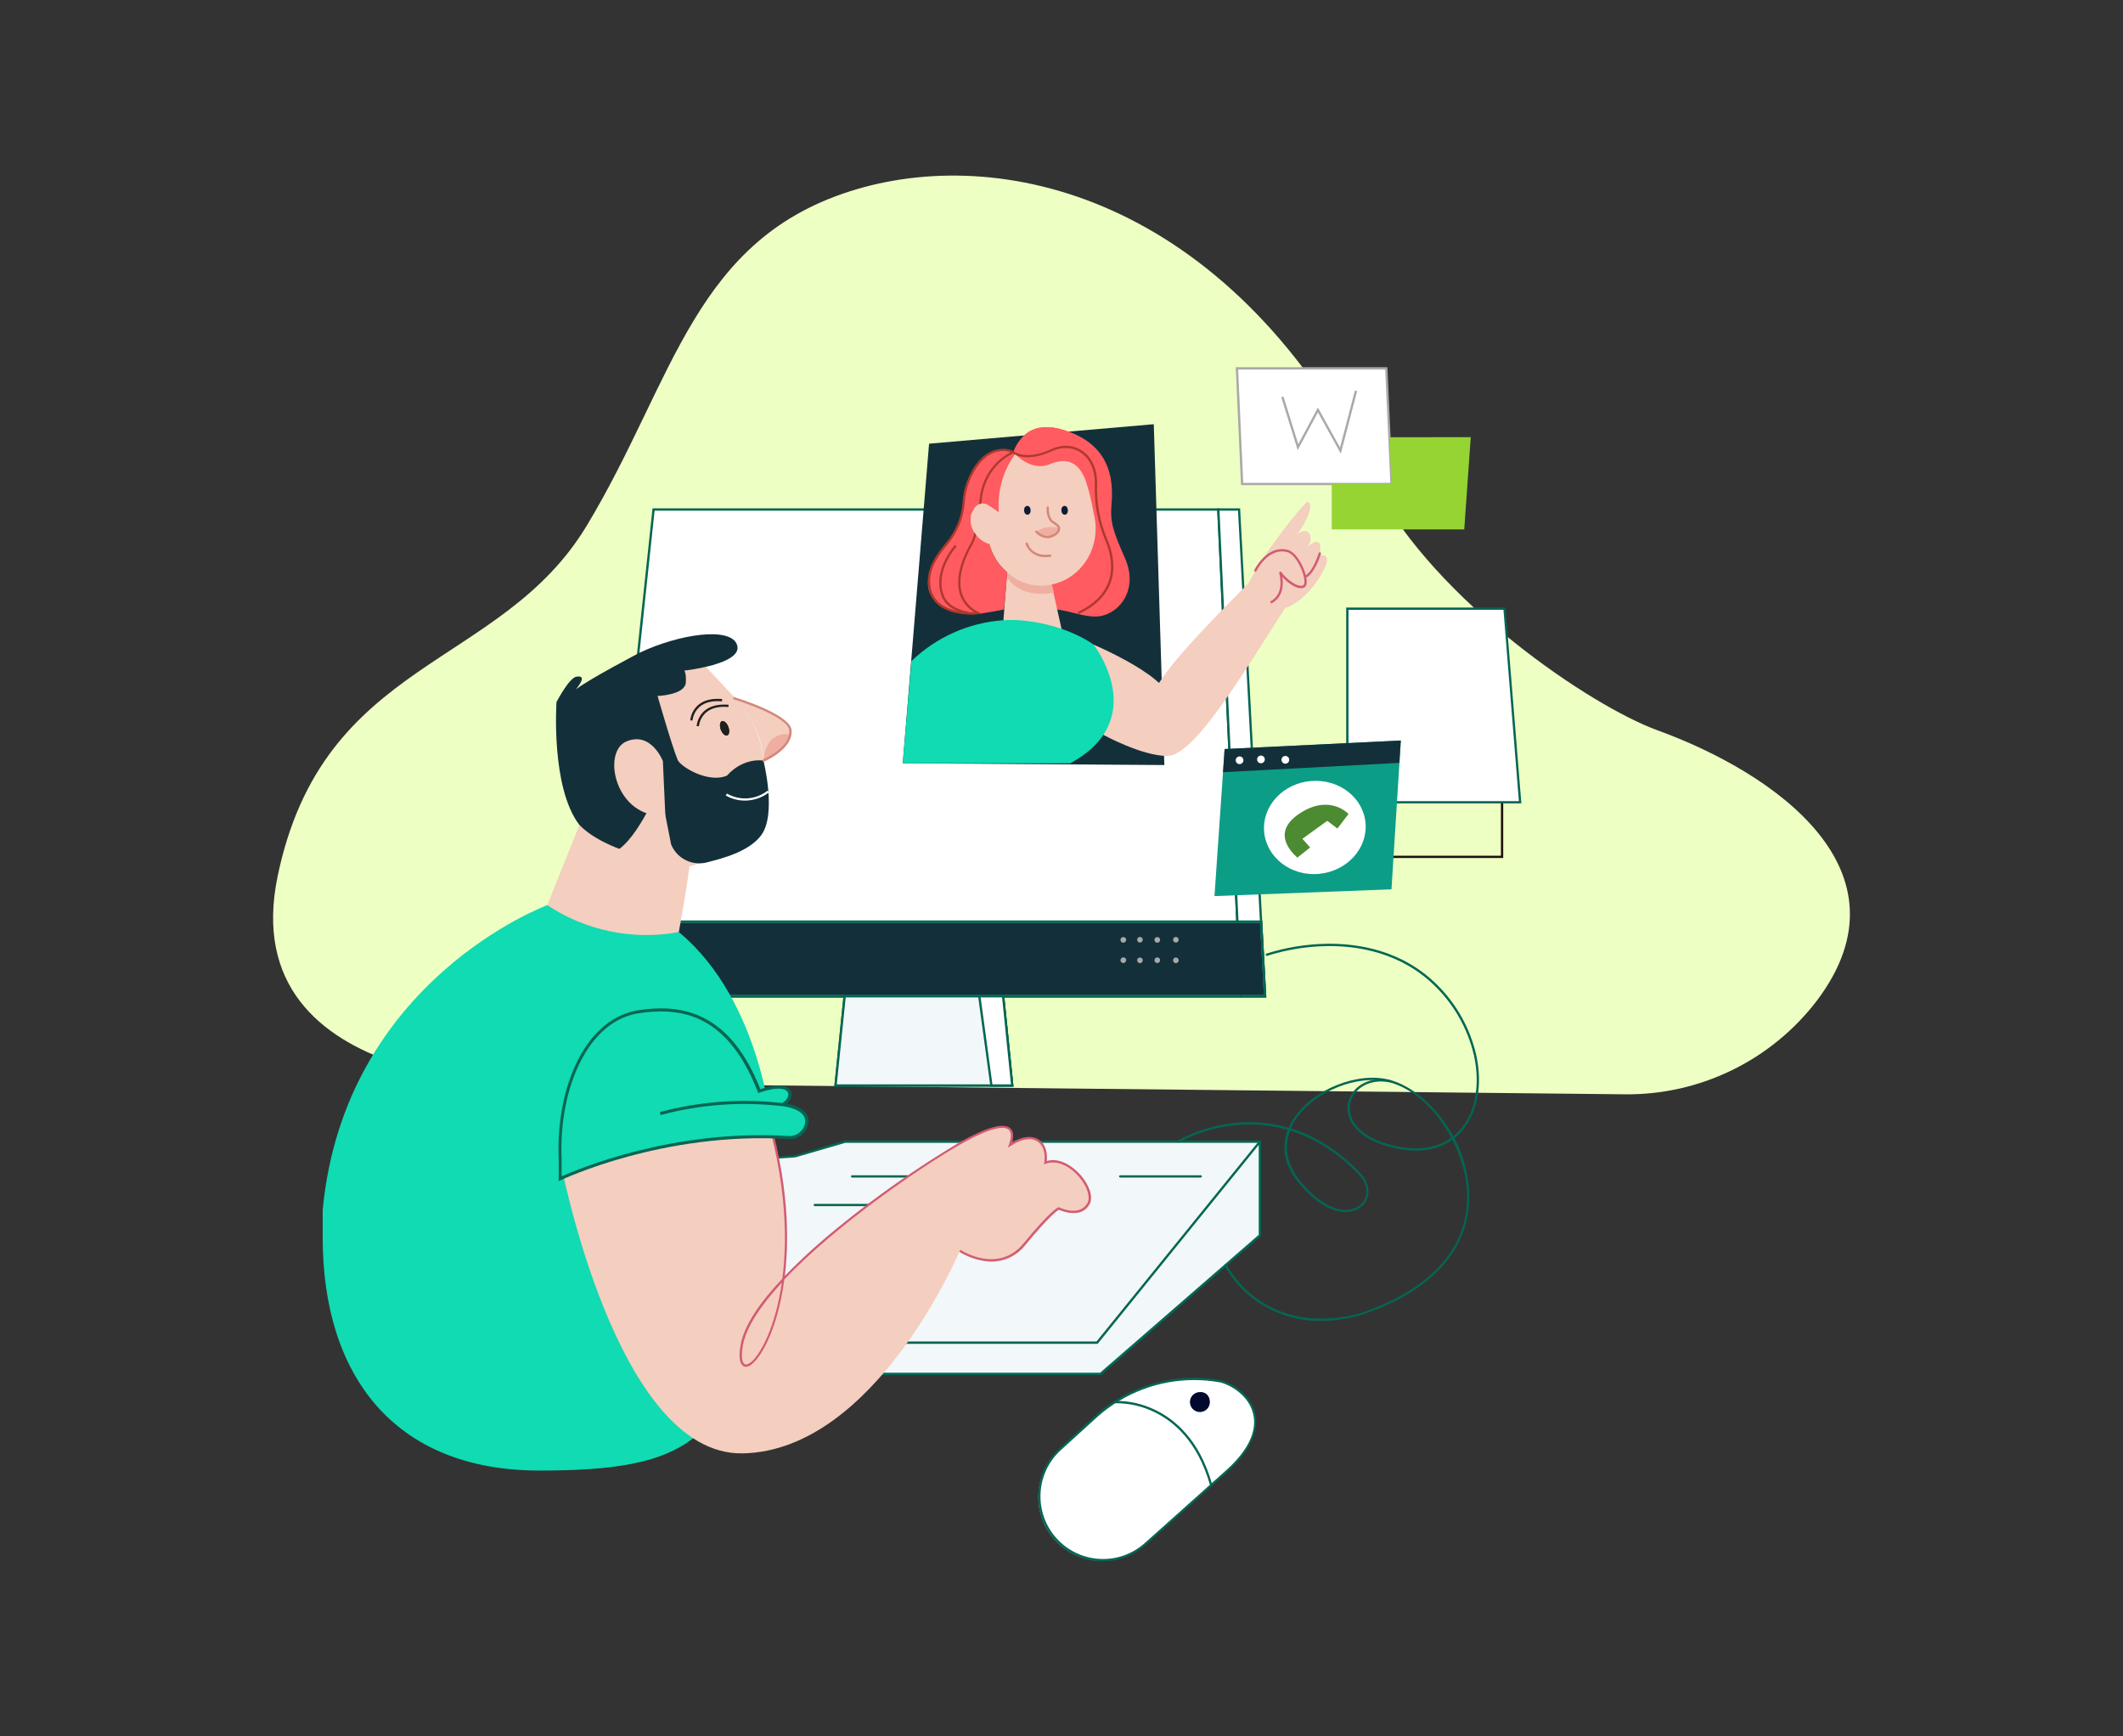 <?xml version="1.0" encoding="UTF-8"?>
<svg width="653px" height="534px" viewBox="0 0 653 534" version="1.1" xmlns="http://www.w3.org/2000/svg" xmlns:xlink="http://www.w3.org/1999/xlink">
    <rect x="0" y="0" width="653" height="534" fill="#333333" stroke="none"/>
    <title>Ilustracion_banco_Gestor online</title>
    <g id="Ilustracion_banco_Gestor-online" stroke="none" stroke-width="1" fill="none" fill-rule="evenodd">
        <g transform="translate(84, 54)" fill-rule="nonzero">
            <path d="M425.81,170.597 C405.471,163.206 357.745,131.128 338.73,94.87 C295.685,8.478 226.619,-9.651 179.571,4.173 C129.323,18.976 123.516,62.834 96.495,107.63 C69.869,151.832 15.419,148.184 1.408,215.425 C-12.603,282.666 82.452,280.06 87.446,279.122 L415.51,282.541 C438.786,282.884 460.841,272.151 474.933,253.622 C504.978,213.601 461.589,183.587 425.81,170.597 Z" id="Path" fill="#EEFFC3"></path>
            <path d="M378.366,209.868 L296.592,209.868 L296.592,178.771 L378.366,178.771 L378.366,209.868 Z M297.301,209.17 L377.657,209.17 L377.657,179.469 L297.301,179.469 L297.301,209.17 Z" id="Shape" fill="#1E110C"></path>
            <polygon id="Path" fill="#FFFFFF" points="297.655 252.392 290.733 102.699 117.063 102.699 101.082 252.392"></polygon>
            <path d="M298.041,252.746 L100.685,252.746 L100.685,252.361 L116.709,102.345 L291.067,102.345 L291.067,102.678 L298.041,252.746 Z M101.488,252.038 L297.291,252.038 L290.4,103.054 L117.345,103.054 L101.488,252.038 Z" id="Shape" fill="#046653"></path>
            <polygon id="Path" fill="#FFFFFF" points="290.733 102.699 297.124 102.699 305.12 252.392 297.655 252.392"></polygon>
            <path d="M305.485,252.746 L297.322,252.746 L290.368,102.345 L297.457,102.345 L297.457,102.678 L305.485,252.746 Z M297.999,252.038 L304.744,252.038 L296.79,103.043 L291.098,103.043 L297.999,252.038 Z" id="Shape" fill="#046653"></path>
            <polygon id="Path" fill="#13303A" points="270.884 76.46 201.766 82.454 193.676 180.741 274.137 181.283"></polygon>
            <circle id="Oval" fill="#F4CEBF" cx="120.055" cy="182.597" r="30.9"></circle>
            <polygon id="Path" fill="#F4CEBF" points="89.155 182.597 87.185 161.924 126.456 143.941 143.72 162.393"></polygon>
            <path d="M150.819,179.907 C150.819,179.907 160.045,174.934 159.097,170.441 C158.148,165.948 141.833,160.746 141.833,160.746 C141.833,160.746 150.35,168.512 150.819,179.907 Z" id="Path" fill="#F4CEBF"></path>
            <path d="M150.819,179.907 C150.819,179.907 151.174,174.694 154.02,172.922 C155.517,171.884 157.376,171.507 159.159,171.88 C157.427,175.465 154.468,178.313 150.819,179.907 L150.819,179.907 Z" id="Path" fill="#EFAFA0"></path>
            <path d="M150.819,179.907 C150.819,179.907 144.794,178.781 139.581,184.546 C133.91,186.944 125.653,181.971 124.507,179.844 C122.818,175.945 118.251,160.037 118.251,160.037 C118.251,160.037 126.592,159.776 126.946,155.961 C127.123,153.031 126.498,152.229 126.498,152.229 C126.498,152.229 144.512,150.279 142.74,144.431 C140.968,138.582 124.903,140.97 112.747,146.735 C112.747,146.735 97.579,154.626 93.148,158.004 C95.452,155.158 95.629,153.74 93.325,154.095 C91.021,154.449 87.175,161.903 87.175,161.903 C87.175,161.903 85.34,188.164 94.211,199.694 C96.348,203.5 99.586,206.571 103.5,208.503 C111.069,207.085 118.877,187.653 118.877,187.653 L122.421,205.688 C124.247,210.148 129.154,212.501 133.774,211.13 C138.434,209.931 146.378,207.877 150.1,202.915 C155.01,196.378 150.819,179.907 150.819,179.907 Z" id="Path" fill="#13303A"></path>
            <path d="M120.649,196.858 L119.888,180.074 C119.888,180.074 116.302,170.775 108.64,174.038 C100.977,177.301 105.283,197.828 120.649,196.858" id="Path" fill="#F4CEBF"></path>
            <ellipse id="Oval" fill="#F4CEBF" cx="219.468" cy="106.953" rx="5.828" ry="7.225"></ellipse>
            <path d="M227.714,85.112 C227.714,85.112 230.685,74.604 242.643,78.086 C254.6,81.568 259.041,89.626 257.853,101.49 C257.425,106.765 258.53,109.694 262.023,117.659 C266.193,127.146 260.574,134.339 254.579,135.455 C249.648,136.393 243.112,132.755 238.827,133.526 C234.542,134.298 227.151,128.897 225.931,121.423 C224.712,113.948 227.714,85.112 227.714,85.112 Z" id="Path" fill="#FF5B61"></path>
            <path d="M223.753,84.998 L246.291,83.955 C249.178,90.332 251.238,97.051 252.421,103.95 C252.733,105.165 252.921,106.409 252.984,107.662 C253.433,117.388 246.323,125.613 237.107,126.041 C227.891,126.468 220.062,118.921 219.614,109.194 C219.124,98.508 223.753,84.998 223.753,84.998 Z" id="Path" fill="#F4CEBF"></path>
            <ellipse id="Oval" fill="#0D1C34" transform="translate(243.463, 102.939) rotate(-2.64) translate(-243.463, -102.939) " cx="243.463" cy="102.939" rx="1" ry="1.355"></ellipse>
            <ellipse id="Oval" fill="#0D1C34" transform="translate(231.997, 102.935) rotate(-2.64) translate(-231.997, -102.935) " cx="231.997" cy="102.935" rx="1" ry="1.355"></ellipse>
            <path d="M237.701,117.326 C234.967,117.509 232.431,115.89 231.446,113.333 C231.383,113.146 231.48,112.943 231.665,112.874 C231.846,112.811 232.045,112.903 232.113,113.083 C233.708,117.482 238.723,116.565 238.942,116.523 C239.131,116.491 239.312,116.616 239.348,116.804 C239.37,116.896 239.353,116.992 239.302,117.071 C239.251,117.15 239.17,117.204 239.077,117.221 C238.622,117.293 238.162,117.328 237.701,117.326 Z" id="Path" fill="#D3877A"></path>
            <path d="M234.782,109.496 C234.782,109.496 235.429,111.237 238.087,111.112 C241.475,111.112 241.777,108.381 241.777,108.381 C240.723,108.089 239.621,108.008 238.535,108.141 C237.177,108.209 235.87,108.681 234.782,109.496 Z" id="Path" fill="#EFAFA0"></path>
            <path d="M238.087,111.54 C236.701,111.413 235.413,110.77 234.48,109.736 C234.396,109.641 234.369,109.509 234.41,109.389 C234.45,109.269 234.551,109.179 234.676,109.154 C234.8,109.129 234.928,109.172 235.012,109.267 C235.813,110.145 236.906,110.701 238.087,110.831 C239.056,110.831 241.402,109.997 241.402,108.454 C241.402,108.287 241.235,107.797 239.609,106.828 C238.441,106.119 237.837,103.919 237.92,102.658 C237.92,102.522 237.92,102.397 237.92,102.303 C237.92,102.209 237.92,102.168 237.92,102.126 C237.896,101.987 237.957,101.847 238.075,101.769 C238.193,101.692 238.346,101.692 238.464,101.769 C238.582,101.847 238.643,101.987 238.619,102.126 C238.623,102.206 238.623,102.286 238.619,102.366 C238.619,102.46 238.619,102.574 238.619,102.699 C238.556,103.742 239.088,105.691 239.974,106.223 C241.454,107.109 242.111,107.797 242.111,108.454 C242.111,110.456 239.453,111.54 238.087,111.54 Z" id="Path" fill="#D3877A"></path>
            <path d="M239.411,125.478 C239.411,125.478 242.538,139.531 242.538,139.52 C241.058,141.48 230.539,143.253 224.639,136.737 C224.639,136.643 225.869,120.651 225.869,120.651 C225.869,120.651 229.538,126.302 239.411,125.478 Z" id="Path" fill="#F4CEBF"></path>
            <path d="M227.714,85.112 C227.714,85.112 232.927,91.242 238.879,88.761 C246.771,85.467 249.44,91.346 250.847,96.632 C253.593,97.074 256.313,95.704 257.592,93.233 C257.592,93.233 255.445,84.257 247.167,79.889 C241.423,76.991 233.875,75.615 229.955,81.12 C228.94,82.281 228.177,83.641 227.714,85.112 L227.714,85.112 Z" id="Path" fill="#FF5B61"></path>
            <path d="M239.463,125.77 C234.559,126.864 229.433,125.431 225.806,121.954 C225.806,121.954 225.723,123.539 225.723,123.539 C225.723,123.539 229.205,130.18 240.141,128.272 C240.193,128.293 239.463,125.77 239.463,125.77 Z" id="Path" fill="#EFAFA0"></path>
            <path d="M228.194,85.717 C224.458,90.877 222.694,97.205 223.221,103.554 C219.207,100.583 217.133,99.384 215.162,103.356 C213.192,107.328 216.288,112.228 220.375,113.333 C221.191,116.725 223.095,119.757 225.796,121.965 C225.869,122.319 224.816,133.432 224.816,133.432 C224.816,133.432 219.489,134.548 216.184,134.85 C209.929,135.413 196.231,131.796 203.486,118.451 C206.937,112.103 211.639,109.882 212.243,102.355 C213.536,86.447 223.836,82.256 227.714,85.102" id="Path" fill="#FF5B61"></path>
            <path d="M213.818,134.902 C213.557,134.902 207.563,133.964 205.769,129.69 C202.413,121.704 209.648,113.656 209.721,113.573 L210.242,114.052 C210.169,114.125 203.236,121.85 206.426,129.419 C208.053,133.276 213.859,134.152 213.911,134.162 L213.818,134.902 Z" id="Path" fill="#AF392D"></path>
            <path d="M214.766,135.006 C212.16,135.006 207.771,134.6 204.706,132.129 C202.794,130.589 201.608,128.323 201.433,125.874 C200.922,120.724 203.966,116.565 207.135,112.749 C209.934,109.359 211.642,105.201 212.035,100.823 C212.035,100.395 212.108,99.947 212.15,99.509 C212.577,94.578 215.277,89.303 217.716,87.062 C219.552,85.115 222.11,84.014 224.785,84.018 C225.807,84.038 226.812,84.276 227.735,84.716 L227.787,84.716 L227.943,84.852 C227.943,84.852 231.394,87.75 239.348,84.132 C240.917,83.382 242.646,83.024 244.384,83.09 C247.688,83.267 253.307,85.852 253.464,94.443 L253.464,94.755 C253.239,100.504 254.26,106.233 256.456,111.55 C259.073,117.492 261.429,128.439 247.761,134.86 L247.459,134.225 C260.584,128.063 258.322,117.545 255.799,111.832 C253.561,106.419 252.519,100.587 252.745,94.735 C252.75,94.641 252.75,94.547 252.745,94.453 C252.599,86.384 247.396,83.955 244.342,83.799 C242.719,83.722 241.102,84.041 239.63,84.727 C232.155,88.125 228.475,86.061 227.652,85.467 C225.29,86.568 223.23,88.224 221.647,90.294 C219.465,93.136 218.174,96.56 217.935,100.135 C217.654,103.794 216.893,110.424 215.016,113.687 C214.964,113.781 210.002,121.777 211.795,128.199 C212.572,130.871 214.475,133.071 217.008,134.225 L218.05,134.746 L216.882,134.881 C216.18,134.966 215.474,135.007 214.766,135.006 L214.766,135.006 Z M224.534,84.685 C222.13,84.772 219.857,85.802 218.206,87.552 C215.903,89.71 213.265,94.787 212.848,99.541 C212.848,99.989 212.775,100.437 212.733,100.875 C212.329,105.392 210.566,109.681 207.677,113.176 C204.602,116.877 201.652,120.901 202.142,125.791 C202.296,128.055 203.384,130.154 205.144,131.587 C208.397,134.193 213.401,134.36 215.663,134.277 C213.448,132.981 211.822,130.877 211.128,128.407 C209.251,121.673 214.255,113.677 214.422,113.343 C216.226,110.216 216.966,103.69 217.247,100.093 C217.496,96.378 218.838,92.82 221.105,89.866 C222.644,87.868 224.605,86.234 226.849,85.081 C226.105,84.818 225.323,84.684 224.534,84.685 Z" id="Shape" fill="#AF392D"></path>
            <path d="M219.906,101.344 C219.906,101.344 216.664,99.082 214.693,104.263 C214.145,107.128 215.273,110.055 217.602,111.811 C221.626,108.36 219.791,100.812 219.906,101.344 Z" id="Path" fill="#F4CEBF"></path>
            <path d="M150.819,180.261 C150.678,180.257 150.552,180.172 150.496,180.042 C150.424,179.864 150.507,179.66 150.684,179.584 C150.767,179.584 159.409,175.758 158.753,170.483 C158.294,166.876 146.305,162.466 141.729,161.1 C141.542,161.045 141.435,160.849 141.489,160.662 C141.549,160.474 141.747,160.368 141.937,160.423 C142.625,160.631 158.846,165.635 159.451,170.42 C160.181,176.216 151.34,180.084 150.965,180.251 C150.918,180.264 150.868,180.268 150.819,180.261 L150.819,180.261 Z" id="Path" fill="#D3877A"></path>
            <path d="M140.029,169.555 C140.488,170.754 140.332,171.932 139.696,172.172 C139.06,172.411 138.174,171.629 137.715,170.42 C137.256,169.211 137.413,168.043 138.049,167.803 C138.685,167.564 139.571,168.346 140.029,169.555" id="Path" fill="#212020"></path>
            <path d="M130.98,169.326 L130.272,169.326 C130.457,167.498 131.324,165.808 132.701,164.593 C134.452,163.081 136.933,162.508 140.113,162.737 L140.05,163.435 C137.079,163.175 134.765,163.738 133.17,165.124 C131.948,166.208 131.169,167.704 130.98,169.326 Z" id="Path" fill="#212020"></path>
            <path d="M145.127,192.219 C143.053,192.221 141.014,191.678 139.216,190.645 L139.602,190.05 C143.563,192.343 148.523,191.984 152.112,189.143 L152.529,189.706 C150.398,191.322 147.801,192.203 145.127,192.219 Z" id="Path" fill="#FFFFFF"></path>
            <polygon id="Path" fill="#13303A" points="101.478 252.038 304.765 252.038 303.577 229.822 104.053 229.822"></polygon>
            <path d="M262.367,235.014 C262.383,235.371 262.178,235.703 261.85,235.846 C261.521,235.99 261.138,235.917 260.887,235.662 C260.635,235.407 260.566,235.023 260.714,234.697 C260.862,234.37 261.196,234.169 261.554,234.19 C262.032,234.19 262.419,234.577 262.419,235.055" id="Path" fill="#A9A9A9"></path>
            <path d="M262.367,241.341 C262.353,241.693 262.129,242.001 261.798,242.122 C261.468,242.242 261.097,242.15 260.861,241.89 C260.625,241.629 260.57,241.252 260.722,240.935 C260.874,240.618 261.203,240.424 261.554,240.445 C262.032,240.445 262.419,240.832 262.419,241.31" id="Path" fill="#A9A9A9"></path>
            <path d="M267.496,235.014 C267.496,235.491 267.109,235.879 266.631,235.879 C266.153,235.879 265.765,235.491 265.765,235.014 C265.765,234.536 266.153,234.148 266.631,234.148 C267.109,234.148 267.496,234.536 267.496,235.014" id="Path" fill="#A9A9A9"></path>
            <path d="M267.496,241.341 C267.496,241.819 267.109,242.207 266.631,242.207 C266.153,242.207 265.765,241.819 265.765,241.341 C265.765,240.864 266.153,240.476 266.631,240.476 C267.109,240.476 267.496,240.864 267.496,241.341" id="Path" fill="#A9A9A9"></path>
            <path d="M272.823,235.014 C272.84,235.369 272.638,235.698 272.314,235.844 C271.99,235.99 271.609,235.923 271.355,235.674 C271.1,235.426 271.023,235.047 271.161,234.72 C271.299,234.392 271.623,234.182 271.979,234.19 C272.457,234.19 272.844,234.577 272.844,235.055" id="Path" fill="#A9A9A9"></path>
            <path d="M272.823,241.341 C272.806,241.818 272.407,242.19 271.931,242.175 C271.454,242.16 271.08,241.762 271.093,241.286 C271.107,240.81 271.502,240.434 271.979,240.445 C272.457,240.445 272.844,240.832 272.844,241.31" id="Path" fill="#A9A9A9"></path>
            <path d="M278.546,235.014 C278.546,235.491 278.159,235.879 277.681,235.879 C277.203,235.879 276.816,235.491 276.816,235.014 C276.816,234.536 277.203,234.148 277.681,234.148 C278.159,234.148 278.546,234.536 278.546,235.014" id="Path" fill="#A9A9A9"></path>
            <path d="M278.546,241.341 C278.546,241.819 278.159,242.207 277.681,242.207 C277.203,242.207 276.816,241.819 276.816,241.341 C276.816,240.864 277.203,240.476 277.681,240.476 C278.159,240.476 278.546,240.864 278.546,241.341" id="Path" fill="#A9A9A9"></path>
            <path d="M255.372,171.994 C255.372,171.994 267.214,178.489 275.023,178.489 C283.3,178.489 297.958,153.73 311.218,133.067 C317.838,130.701 322.686,123.132 324.031,119.213 C324.833,116.012 321.894,116.815 321.894,116.815 C321.894,116.815 323.499,109.622 318.172,114.146 C320.57,110.956 318.172,107.495 314.971,110.424 C319.767,103.492 319.496,100.562 318.172,100.302 C317.567,100.176 305.307,114.897 300.095,125.259 C287.085,138.499 274.658,150.873 270.217,159.964 C266.954,166.917 272.302,169.044 275.21,162.122 C278.119,155.2 252.38,144.253 252.38,144.253 L255.372,171.994 Z" id="Path" fill="#F4CEBF"></path>
            <path d="M307.007,131.608 L306.684,130.982 C311.02,128.772 309.759,123.362 309.467,122.309 C309.409,122.119 309.503,121.917 309.686,121.84 L309.947,121.725 L310.155,121.975 C311.458,123.768 314.784,126.687 316.733,126.062 C317.098,125.947 317.192,125.415 317.213,125.019 C317.327,122.476 314.888,116.992 312.209,115.877 C306.027,114 302.347,121.808 302.315,121.881 L301.669,121.589 C301.669,121.506 305.641,113.145 312.449,115.209 C315.451,116.46 318.036,122.257 317.922,125.051 C317.87,126.229 317.359,126.635 316.942,126.771 C314.919,127.417 312.094,125.269 310.416,123.435 C310.77,125.593 310.812,129.669 307.007,131.608 Z" id="Path" fill="#D25B73"></path>
            <path d="M317.557,123.768 L317.265,123.132 C319.955,121.86 321.685,115.835 321.706,115.835 L322.384,116.022 C322.311,116.273 320.549,122.361 317.557,123.768 Z" id="Path" fill="#D25B73"></path>
            <path d="M305.495,252.746 L100.685,252.746 L103.427,229.113 L304.223,229.113 L305.495,252.746 Z M101.478,252.038 L304.765,252.038 L303.577,229.822 L104.053,229.822 L101.478,252.038 Z" id="Shape" fill="#046653"></path>
            <path d="M305.495,252.746 L100.685,252.746 L103.427,229.113 L304.223,229.113 L305.495,252.746 Z M101.478,252.038 L304.765,252.038 L303.577,229.822 L104.053,229.822 L101.478,252.038 Z" id="Shape" fill="#046653"></path>
            <path d="M227.735,280.185 L172.607,280.185 L175.474,252.038 L224.858,252.038 L227.735,280.185 Z M173.389,279.476 L226.953,279.476 L224.222,252.746 L176.121,252.746 L173.389,279.476 Z" id="Shape" fill="#046653"></path>
            <polygon id="Path" fill="#F2F7F9" points="175.798 252.392 224.545 252.392 227.339 279.831 173.004 279.831"></polygon>
            <path d="M227.735,280.185 L172.607,280.185 L175.474,252.038 L224.858,252.038 L227.735,280.185 Z M173.389,279.476 L226.953,279.476 L224.222,252.746 L176.121,252.746 L173.389,279.476 Z" id="Shape" fill="#046653"></path>
            <polygon id="Path" fill="#FFFFFF" points="224.545 252.392 217.216 252.392 220.948 279.831 227.339 279.831"></polygon>
            <path d="M227.725,280.185 L220.636,280.185 L216.81,252.038 L224.858,252.038 L227.725,280.185 Z M221.251,279.476 L226.953,279.476 L224.222,252.746 L217.623,252.746 L221.251,279.476 Z" id="Shape" fill="#046653"></path>
            <polygon id="Path" fill="#F2F7F9" points="175.881 297.115 303.514 297.115 303.514 325.909 254.506 368.527 139.435 368.527 135.588 303.339 160.546 301.64"></polygon>
            <path d="M254.642,368.881 L139.102,368.881 L139.102,368.547 L135.223,302.995 L160.483,301.285 L175.839,296.74 L303.869,296.74 L303.869,326.045 L303.754,326.159 L254.642,368.881 Z M139.769,368.172 L254.371,368.172 L303.17,325.753 L303.17,297.47 L175.985,297.47 L160.567,301.952 L135.964,303.62 L139.769,368.172 Z" id="Shape" fill="#046653"></path>
            <path d="M223.742,308.145 L178.154,308.145 C178.014,308.169 177.874,308.108 177.797,307.99 C177.719,307.872 177.719,307.719 177.797,307.601 C177.874,307.483 178.014,307.422 178.154,307.446 L223.7,307.446 C223.87,307.476 223.994,307.623 223.994,307.796 C223.994,307.968 223.87,308.115 223.7,308.145 L223.742,308.145 Z" id="Path" fill="#046653"></path>
            <path d="M210.555,316.944 L166.603,316.944 C166.411,316.938 166.259,316.781 166.259,316.589 C166.259,316.397 166.411,316.24 166.603,316.235 L210.555,316.235 C210.75,316.235 210.909,316.393 210.909,316.589 C210.904,316.783 210.748,316.938 210.555,316.944 Z" id="Path" fill="#046653"></path>
            <path d="M303.514,297.908 L303.514,325.93 L254.517,368.547 L139.435,368.547 L139.435,358.936 L253.443,358.936 L303.014,297.782 C303.089,297.69 303.214,297.654 303.327,297.694 C303.439,297.734 303.514,297.84 303.514,297.96" id="Path" fill="#F2F7F9"></path>
            <path d="M254.642,368.881 L139.081,368.881 L139.081,358.56 L253.276,358.56 L302.743,297.511 C302.913,297.306 303.193,297.228 303.444,297.317 C303.695,297.405 303.865,297.641 303.869,297.908 L303.869,326.055 L303.754,326.159 L254.642,368.881 Z M139.79,368.172 L254.371,368.172 L303.17,325.753 L303.17,298.106 L253.61,359.29 L139.79,359.29 L139.79,368.172 Z" id="Shape" fill="#046653"></path>
            <path d="M153.655,295.353 C153.655,295.353 150.819,254.185 124.798,232.657 L84.329,224.38 C84.329,224.38 21.924,247.315 15.252,318.122 L15.252,326.576 C15.252,368.725 36.968,398.259 81.972,398.259 C126.977,398.259 139.31,389.491 148.442,348.344 C149.391,344.08 150.194,331.726 149.86,328.943 L153.655,295.353 Z" id="Path" fill="#10DBB2"></path>
            <path d="M140.029,169.555 C140.488,170.754 140.332,171.932 139.696,172.172 C139.06,172.411 138.174,171.629 137.715,170.42 C137.256,169.211 137.413,168.043 138.049,167.803 C138.685,167.564 139.571,168.346 140.029,169.555" id="Path" fill="#212020"></path>
            <path d="M88.28,302.766 C88.28,302.766 105.345,393.755 144.47,392.973 C185.389,392.15 211.19,330.705 211.19,330.705 C211.19,330.705 222.981,339.211 231.321,329.058 C239.661,318.904 241.923,317.997 241.923,317.997 C241.923,317.997 248.387,321.218 251.149,316.61 C253.912,312.002 244.696,300.92 237.774,303.693 C238.702,296.771 233.604,293.55 226.703,298.158 C229.007,291.705 224.858,289.818 211.065,297.699 C197.273,305.58 146.43,339.649 142.792,360.875 C139.154,382.1 172.159,348.021 149.641,281.582 C140.019,256.885 125.007,255.363 112.82,257.104 C96.682,259.418 87.373,280.258 88.373,302.766" id="Path" fill="#F4CEBF"></path>
            <path d="M145.461,366.348 C145.183,366.348 144.91,366.276 144.668,366.139 C143.49,365.441 143.188,363.241 143.782,359.759 C144.825,353.504 150.037,346.207 156.647,339.232 C158.461,325.117 157.502,305.726 149.443,281.978 C139.977,257.677 125.341,256.479 113.633,258.157 C106.19,259.2 99.935,264.339 95.556,272.961 C91.386,281.113 89.416,291.673 89.906,302.682 L89.197,302.682 C88.707,291.548 90.74,280.873 94.931,272.606 C99.414,263.776 105.846,258.522 113.529,257.427 C118.418,256.729 125.737,256.208 132.784,259.742 C140.081,263.411 145.784,270.594 150.11,281.697 C158.023,305.038 159.107,324.231 157.408,338.388 C162.542,333.112 167.986,328.148 173.713,323.522 C185.507,313.902 197.992,305.159 211.065,297.365 C219.332,292.685 224.618,291.194 226.703,292.956 C227.683,293.779 227.891,295.249 227.318,297.313 C230.445,295.468 233.375,295.145 235.439,296.438 C237.347,297.616 238.254,300.013 237.983,303.058 C241.903,301.869 246.083,304.694 248.543,307.582 C250.816,310.261 252.473,314.035 251.024,316.443 C248.429,320.78 242.684,318.528 241.642,318.017 C241.079,318.351 238.514,320.175 231.478,328.734 C228.336,332.81 223.139,334.73 218.102,333.676 C215.601,333.22 213.208,332.301 211.044,330.965 L211.43,330.381 C211.899,330.694 223.065,337.898 230.925,328.296 C239.056,318.361 241.402,317.35 241.506,317.309 L241.652,317.246 L241.788,317.319 C242.871,317.82 244.024,318.154 245.207,318.309 C247.605,318.58 249.377,317.84 250.42,316.089 C251.462,314.337 250.545,311.033 248.001,308.051 C244.123,303.506 240.036,302.974 237.701,303.881 L237.149,304.1 L237.222,303.506 C237.628,300.483 236.836,298.116 235.064,297.011 C233.062,295.76 230.081,296.271 226.891,298.398 L226.004,298.992 L226.359,297.949 C226.911,296.396 227.339,294.353 226.244,293.435 C225.15,292.518 221.918,291.986 211.451,297.918 C200.223,304.277 173.431,322.375 157.241,339.503 C155.333,353.859 150.569,362.803 147.442,365.357 C146.918,365.91 146.217,366.26 145.461,366.348 Z M156.48,340.442 C150.058,347.395 145.471,354.161 144.481,359.874 C143.96,362.908 144.158,365.024 145.023,365.524 C145.648,365.889 146.545,365.295 147.025,364.899 C150.006,362.418 154.531,354.015 156.48,340.442 L156.48,340.442 Z" id="Shape" fill="#D25B73"></path>
            <path d="M129,167.574 L128.301,167.574 C128.486,165.752 129.35,164.067 130.72,162.852 C132.471,161.33 134.973,160.704 138.132,160.986 L138.069,161.694 C135.109,161.423 132.794,161.997 131.189,163.373 C129.974,164.461 129.196,165.954 129,167.574 Z" id="Path" fill="#212020"></path>
            <path d="M156.772,285.7 C160.577,283.615 160.327,277.85 149.547,281.53 C139.925,256.833 124.913,255.311 112.726,257.052 C96.588,259.366 87.279,280.206 88.28,302.724 L88.28,308.468 C88.28,308.468 119.377,293.404 158.357,295.791 C161.04,296.035 163.489,294.251 164.08,291.621 C164.601,289.338 163.34,286.753 156.772,285.7 Z" id="Path" fill="#10DBB2"></path>
            <path d="M87.852,309.25 L87.852,302.766 C87.352,291.444 89.426,280.56 93.701,272.137 C98.277,263.119 104.845,257.75 112.705,256.635 C117.689,255.916 125.153,255.394 132.346,259.001 C139.737,262.702 145.471,269.896 149.86,280.977 C157.272,278.527 158.972,280.842 159.316,281.634 C159.756,283.046 159.233,284.58 158.023,285.429 C160.963,286.044 162.964,287.066 163.955,288.473 C164.624,289.423 164.865,290.61 164.622,291.746 C164,294.635 161.307,296.596 158.367,296.302 C119.961,293.957 88.822,308.812 88.519,308.927 L87.852,309.25 Z M119.388,257.052 C117.182,257.066 114.981,257.237 112.799,257.563 C105.262,258.605 98.934,263.818 94.493,272.564 C90.323,280.842 88.238,291.559 88.749,302.745 L88.749,307.77 C93.503,305.685 122.859,293.175 158.388,295.364 C160.829,295.592 163.061,293.972 163.6,291.58 C163.795,290.692 163.614,289.764 163.1,289.015 C162.13,287.649 159.972,286.69 156.647,286.159 L155.292,285.94 L156.501,285.283 C157.971,284.48 158.805,283.01 158.367,282.009 C157.835,280.8 155.239,280.081 149.652,282.009 L149.224,282.166 L149.057,281.738 C141.218,261.503 129.792,257.062 119.388,257.062 L119.388,257.052 Z" id="Shape" fill="#046653"></path>
            <path d="M119.19,288.921 L118.95,288.014 C131.297,284.703 144.161,283.773 156.855,285.272 L156.699,286.2 C144.137,284.718 131.407,285.642 119.19,288.921 Z" id="Path" fill="#046653"></path>
            <path d="M285.271,308.145 L260.615,308.145 C260.476,308.169 260.336,308.108 260.259,307.99 C260.181,307.872 260.181,307.719 260.259,307.601 C260.336,307.483 260.476,307.422 260.615,307.446 L285.271,307.446 C285.41,307.422 285.55,307.483 285.627,307.601 C285.705,307.719 285.705,307.872 285.627,307.99 C285.55,308.108 285.41,308.169 285.271,308.145 Z" id="Path" fill="#046653"></path>
            <path d="M292.954,398.79 L268.236,420.912 C263,425.689 255.596,427.271 248.865,425.05 C242.135,422.83 237.125,417.152 235.76,410.198 C234.395,403.243 236.886,396.093 242.278,391.493 L253.297,381.464 C263.763,372.229 277.893,368.316 291.619,370.851 C294.64,371.754 297.332,373.519 299.365,375.928 C306.089,384.268 299.032,393.422 292.954,398.79" id="Path" fill="#FFFFFF"></path>
            <path d="M255.299,426.166 L254.027,426.166 C245.965,425.664 239,420.353 236.382,412.712 C233.765,405.07 236.009,396.604 242.069,391.264 L253.068,381.183 C263.583,371.851 277.819,367.899 291.64,370.476 C294.744,371.399 297.509,373.211 299.595,375.689 C307.101,384.998 297.582,395.11 293.152,399.03 L268.424,421.152 C264.808,424.371 260.139,426.155 255.299,426.166 L255.299,426.166 Z M283.29,370.424 C272.331,370.43 261.754,374.45 253.558,381.725 L242.538,391.754 C234.574,398.798 233.814,410.96 240.839,418.942 C244.216,422.774 248.978,425.106 254.076,425.425 C259.174,425.743 264.189,424.023 268.017,420.641 L292.745,398.53 C305.151,387.573 302.055,379.765 299.105,376.158 C297.118,373.796 294.483,372.067 291.526,371.185 C288.803,370.678 286.039,370.423 283.269,370.424 L283.29,370.424 Z" id="Shape" fill="#046653"></path>
            <path d="M288.544,403.075 C288.385,403.073 288.245,402.967 288.2,402.814 C284.353,389.012 276.639,382.882 270.832,380.161 C267.166,378.405 263.147,377.513 259.083,377.555 C258.988,377.563 258.894,377.532 258.823,377.469 C258.752,377.406 258.71,377.316 258.708,377.221 C258.702,377.127 258.734,377.035 258.797,376.964 C258.859,376.894 258.947,376.851 259.041,376.846 C263.225,376.789 267.366,377.706 271.134,379.525 C277.066,382.298 284.968,388.563 288.857,402.627 C288.882,402.718 288.87,402.816 288.823,402.898 C288.776,402.98 288.698,403.04 288.607,403.065 L288.544,403.075 Z" id="Path" fill="#046653"></path>
            <path d="M288.064,376.523 C288.348,377.792 287.798,379.103 286.694,379.791 C285.59,380.479 284.172,380.395 283.156,379.581 C282.141,378.768 281.75,377.402 282.181,376.174 C282.612,374.947 283.771,374.125 285.072,374.125 C286.556,373.978 287.885,375.043 288.064,376.523" id="Path" fill="#00082E"></path>
            <path d="M322.457,352.253 C315.134,352.375 307.969,350.122 302.034,345.831 C298.171,343.027 294.969,339.412 292.651,335.24 C292.568,335.067 292.637,334.859 292.808,334.77 C292.984,334.686 293.195,334.755 293.287,334.927 C295.543,339.016 298.68,342.553 302.472,345.279 C308.341,349.574 318.537,353.89 333.747,350.074 C346.476,345.988 367.795,335.761 367.263,313.201 C366.94,299.899 357.036,282.52 343.286,278.799 C333.747,276.234 320.351,281.592 314.544,290.266 C313.961,291.137 313.455,292.058 313.032,293.018 C320.059,295.197 327.711,299.523 335.113,307.519 C337.74,311.012 337.479,315.015 334.497,317.277 C330.473,320.342 322.603,319.07 314.867,309.031 C311.031,304.069 310.092,298.658 312.073,293.477 C307.083,292.035 301.871,291.527 296.696,291.976 C290.345,292.501 284.171,294.34 278.567,297.376 C278.4,297.471 278.187,297.416 278.088,297.251 C278.038,297.172 278.022,297.077 278.044,296.987 C278.065,296.897 278.123,296.819 278.202,296.771 C283.89,293.687 290.155,291.816 296.603,291.277 C301.9,290.813 307.238,291.336 312.344,292.82 C312.793,291.79 313.334,290.803 313.96,289.87 C319.882,280.977 333.674,275.483 343.473,278.11 C349.311,279.685 355.337,284.261 359.987,290.673 C364.829,297.193 367.594,305.023 367.92,313.139 C368.327,330.204 356.244,343.548 333.893,350.669 C330.159,351.66 326.319,352.192 322.457,352.253 Z M312.855,293.717 C310.937,298.689 311.813,303.881 315.513,308.645 C322.967,318.299 330.4,319.623 334.164,316.756 C336.812,314.744 337.02,311.147 334.664,308.009 C327.356,300.118 319.798,295.854 312.855,293.717 L312.855,293.717 Z" id="Shape" fill="#046653"></path>
            <path d="M351.574,299.867 C349.36,299.853 347.154,299.597 344.995,299.106 C332.829,296.438 329.66,289.932 330.64,285.168 C331.547,280.748 336.384,276.828 343.536,278.173 C343.677,278.175 343.803,278.26 343.857,278.39 C343.912,278.519 343.885,278.669 343.788,278.771 C343.691,278.873 343.543,278.909 343.411,278.861 C336.697,277.568 332.173,281.228 331.328,285.314 C330.421,289.755 333.486,295.854 345.141,298.418 C358.923,301.442 365.001,294.54 367.399,290.162 C370.276,284.897 370.975,277.933 369.359,270.563 C367.507,262.567 363.434,255.256 357.61,249.473 C346.966,238.829 333.455,236.807 323.989,236.963 C317.803,237.074 311.665,238.078 305.766,239.945 C305.582,240.011 305.379,239.915 305.313,239.731 C305.246,239.547 305.342,239.344 305.526,239.277 C311.492,237.384 317.7,236.365 323.958,236.254 C333.559,236.087 347.289,238.131 358.11,248.952 C364.026,254.831 368.164,262.26 370.047,270.386 C371.704,277.933 370.985,285.064 367.962,290.485 C365.95,294.259 361.248,299.867 351.574,299.867 Z" id="Path" fill="#046653"></path>
            <path d="M252.38,144.253 C252.38,144.253 270.217,167.188 245.186,180.741 L193.676,180.741 L196.335,149.32 C204.002,141.931 214.026,137.476 224.649,136.737 C234.615,136.132 245.989,139.719 252.38,144.253" id="Path" fill="#10DBB2"></path>
            <polygon id="Path" fill="#FFFFFF" points="344.005 94.839 298.062 94.839 296.457 59.279 342.41 59.279"></polygon>
            <path d="M344.38,95.193 L297.718,95.193 L296.092,58.925 L342.744,58.925 L344.38,95.193 Z M298.396,94.495 L343.64,94.495 L342.066,59.644 L296.832,59.644 L298.396,94.495 Z" id="Shape" fill="#A9A9A9"></path>
            <polygon id="Path" fill="#96D434" points="325.626 94.839 325.626 108.819 366.377 108.819 368.379 80.452 343.359 80.463 344.005 94.839"></polygon>
            <polygon id="Path" fill="#FFFFFF" points="383.558 192.73 330.421 192.73 330.421 133.192 378.762 133.192"></polygon>
            <path d="M383.943,193.084 L330.067,193.084 L330.067,132.838 L379.064,132.838 L383.943,193.084 Z M330.776,192.375 L383.182,192.375 L378.439,133.547 L330.776,133.547 L330.776,192.375 Z" id="Shape" fill="#046653"></path>
            <polyline id="Path" fill="#FFFFFF" points="310.447 68.067 315.242 83.517 321.362 72.06 328.284 84.581 333.08 66.201"></polyline>
            <polygon id="Path" fill="#A9A9A9" points="328.409 85.529 321.372 72.8 315.149 84.424 310.103 68.172 310.781 67.963 315.326 82.61 321.362 71.33 328.169 83.642 332.746 66.118 333.424 66.295"></polygon>
            <path d="M311.594,178.937 C311.594,179.419 311.303,179.853 310.858,180.036 C310.412,180.22 309.9,180.116 309.561,179.774 C309.222,179.432 309.123,178.919 309.31,178.475 C309.498,178.032 309.934,177.745 310.416,177.749 C311.068,177.755 311.594,178.285 311.594,178.937" id="Path" fill="#020102"></path>
            <path d="M292.672,176.362 C293.465,176.362 346.882,173.735 346.882,173.735 L343.995,219.501 L289.555,221.586 L292.672,176.362 Z" id="Path" fill="#0C9D87"></path>
            <polygon id="Path" fill="#13303A" points="292.182 183.483 346.413 180.616 346.851 173.735 292.672 176.362"></polygon>
            <path d="M336.019,199.12 C336.676,207.012 330.234,213.986 321.623,214.758 C313.011,215.529 305.495,209.67 304.828,201.779 C304.161,193.887 310.614,186.913 319.225,186.193 C327.836,185.474 335.352,191.27 336.019,199.162" id="Path" fill="#FFFFFF"></path>
            <path d="M315.034,209.764 L318.975,206.637 L316.608,203.957 L324.239,198.443 L327.367,200.809 L330.786,196.337 C330.786,196.337 325.271,190.29 316.327,195.805 C307.382,201.32 312.157,207.116 315.013,209.743" id="Path" fill="#4D8B32"></path>
            <path d="M298.458,179.803 C298.462,180.285 298.174,180.722 297.729,180.909 C297.284,181.096 296.771,180.995 296.429,180.653 C296.088,180.312 295.987,179.798 296.174,179.353 C296.36,178.908 296.798,178.62 297.28,178.625 C297.928,178.63 298.453,179.154 298.458,179.803" id="Path" fill="#FFFFFF"></path>
            <path d="M305.036,179.542 C305.041,180.024 304.754,180.46 304.31,180.647 C303.866,180.835 303.353,180.736 303.011,180.397 C302.669,180.057 302.566,179.545 302.749,179.1 C302.932,178.655 303.366,178.364 303.848,178.364 C304.5,178.364 305.031,178.89 305.036,179.542" id="Path" fill="#FFFFFF"></path>
            <path d="M312.542,179.678 C312.542,180.334 312.01,180.866 311.354,180.866 C310.698,180.866 310.165,180.334 310.165,179.678 C310.165,179.021 310.698,178.489 311.354,178.489 C311.67,178.486 311.974,178.611 312.197,178.834 C312.421,179.058 312.545,179.362 312.542,179.678" id="Path" fill="#FFFFFF"></path>
            <path d="M94.222,199.714 L84.329,224.38 C96.238,232.265 110.739,235.232 124.788,232.657 C127.394,218.469 128.103,212.078 128.103,212.078 C128.103,212.078 104.136,209.827 94.222,199.714 Z" id="Path" fill="#F4CEBF"></path>
        </g>
    </g>
</svg>
